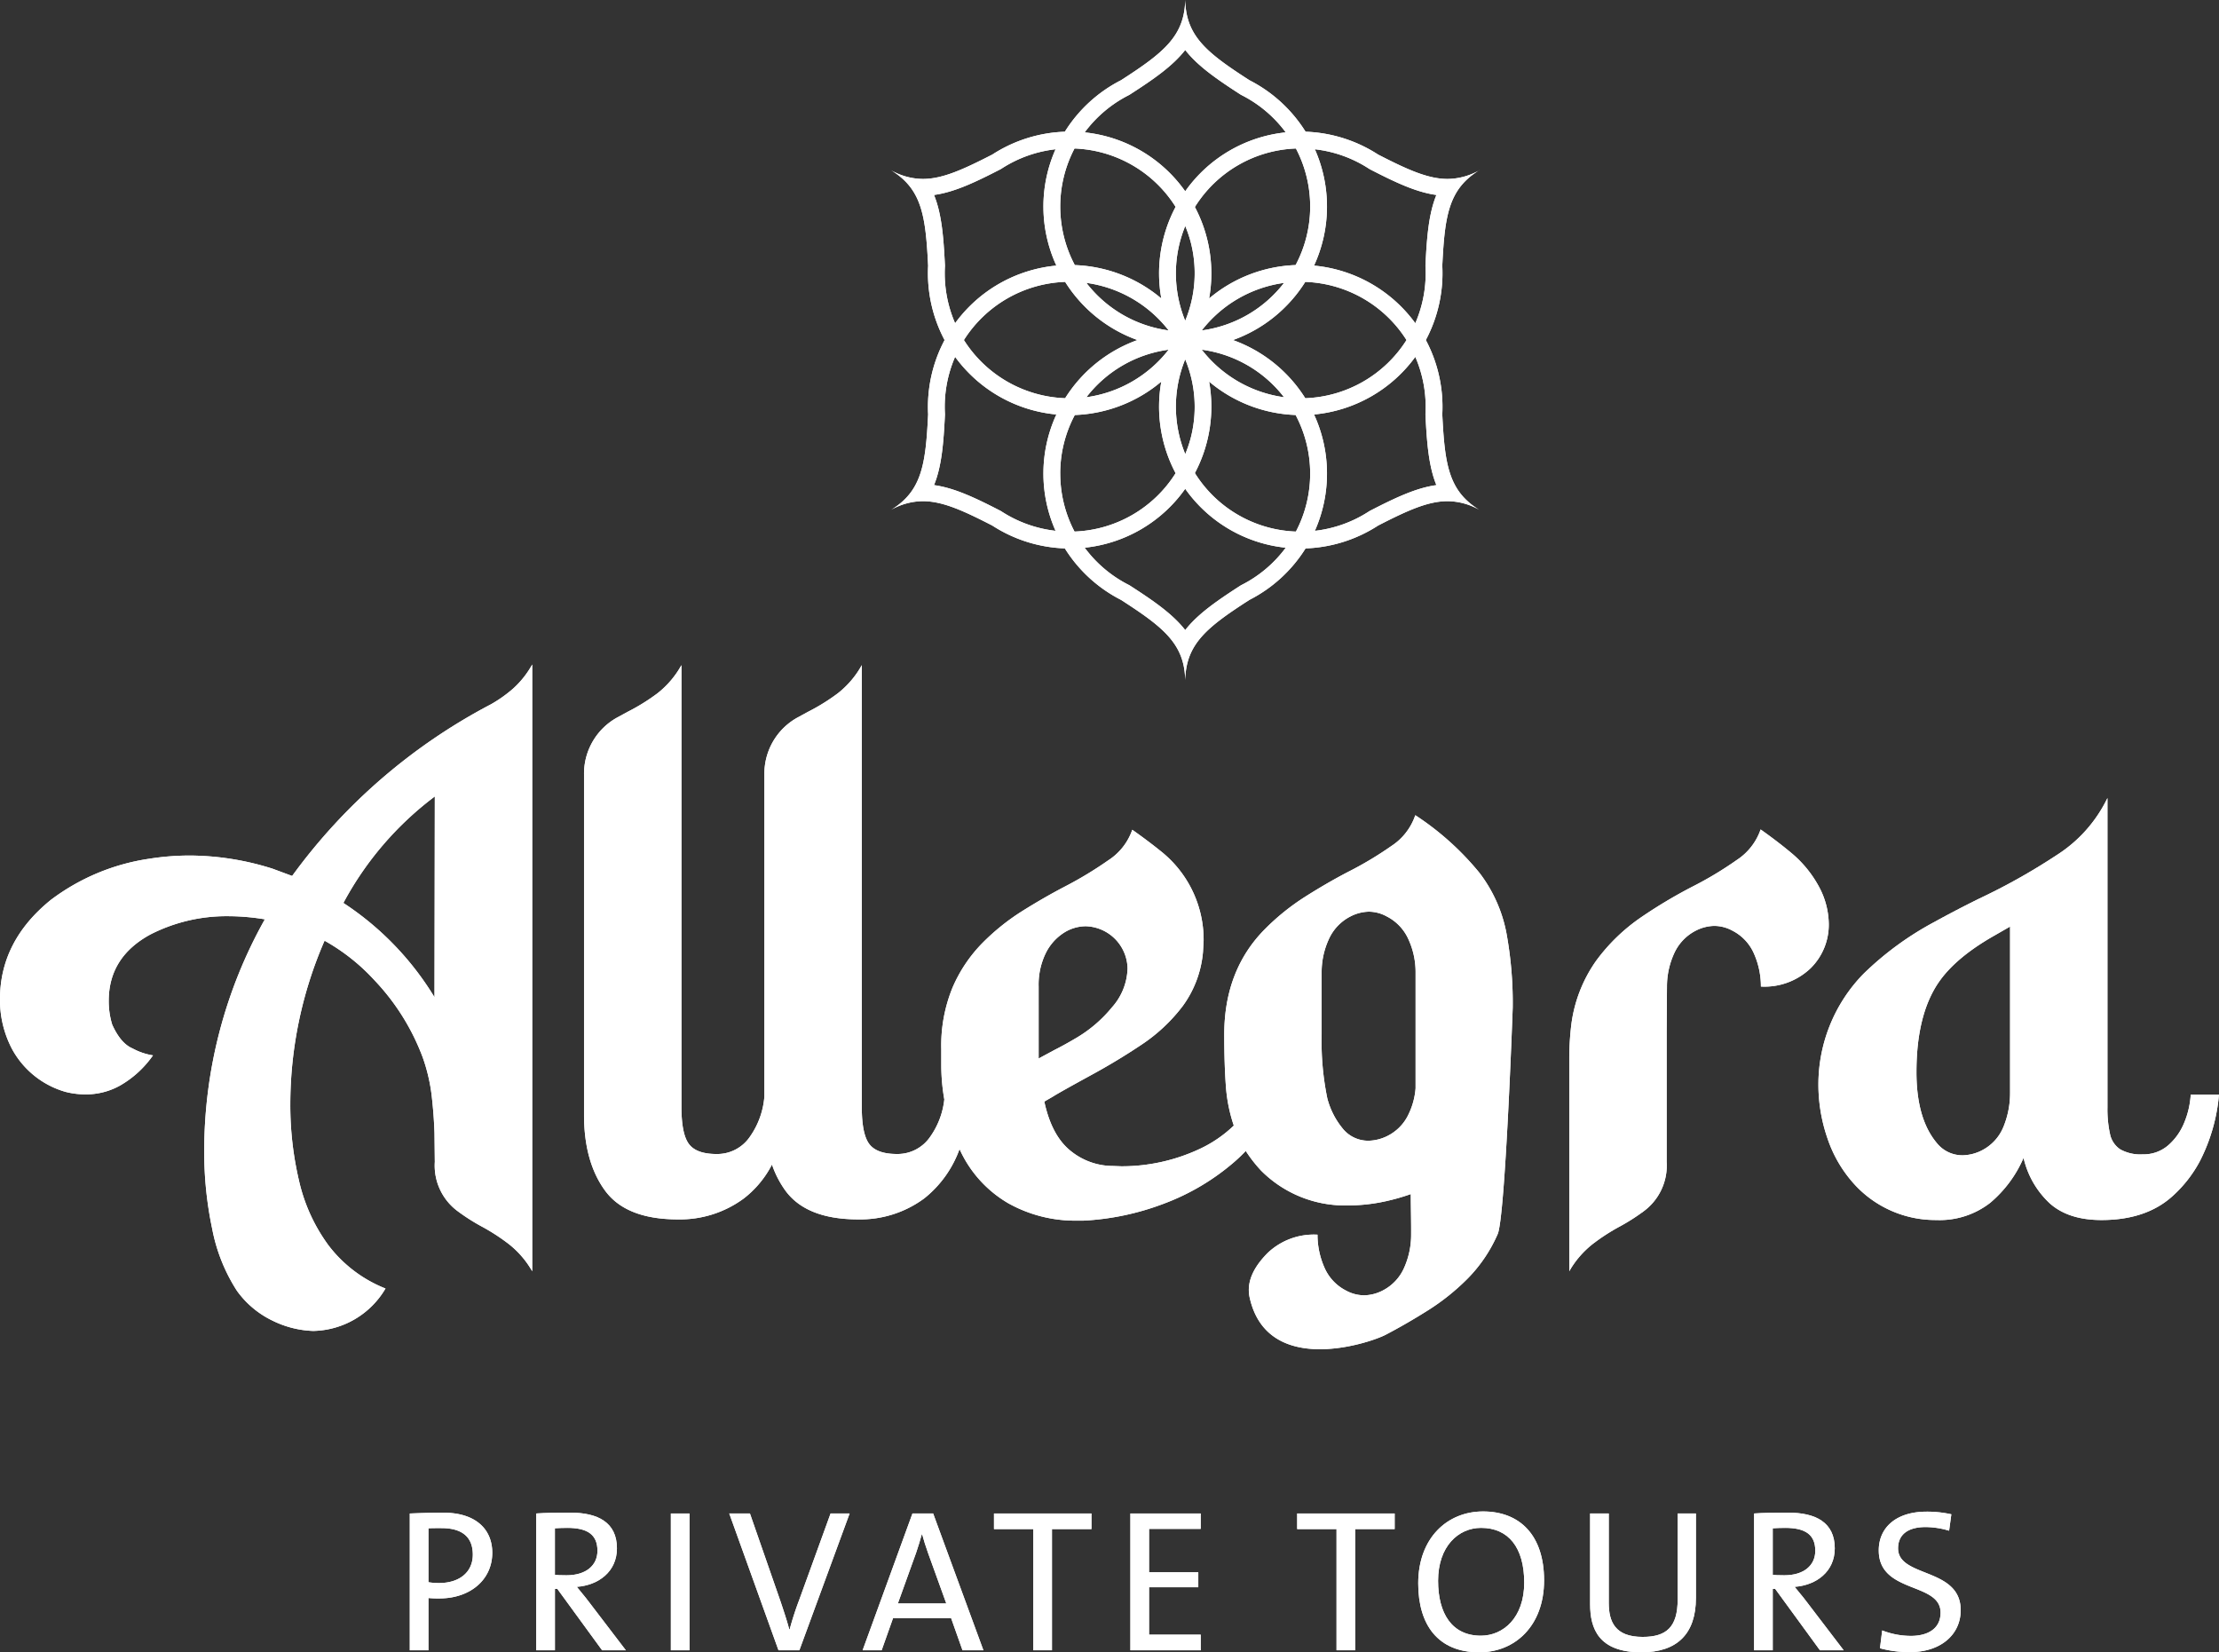 <svg xmlns="http://www.w3.org/2000/svg" width="349.736" height="260.393" viewBox="0 0 349.736 260.393"><rect x="0" y="0" width="349.736" height="260.393" fill="#333333" stroke="none"/><g transform="translate(-467 814)"><path d="M80.91,108.484a21,21,0,0,1-3.565,2.526,90.872,90.872,0,0,0-31.3,27.035l-3.07-1.138a43.708,43.708,0,0,0-13.023-2.08,40.844,40.844,0,0,0-6.388.5,33.9,33.9,0,0,0-15.547,6.487Q0,148.3,0,157.456a16.54,16.54,0,0,0,1.931,7.923,13.961,13.961,0,0,0,8.368,6.684,12.6,12.6,0,0,0,3.071.4,10.971,10.971,0,0,0,5.545-1.386,16.021,16.021,0,0,0,5.05-4.555l.149-.2A10.015,10.015,0,0,1,20.9,165.23q-1.881-.79-3.218-3.763a12.5,12.5,0,0,1-.544-3.763q0-6.882,6.585-10.449A26.341,26.341,0,0,1,35.9,144.384a35.514,35.514,0,0,1,5.843.495,74.563,74.563,0,0,0-9.556,36.444,58.6,58.6,0,0,0,1.262,12.355,27.464,27.464,0,0,0,3.887,9.73,14.743,14.743,0,0,0,5.645,4.729,15.626,15.626,0,0,0,6.388,1.609,13.511,13.511,0,0,0,11.389-6.685,20.959,20.959,0,0,1-8.987-6.808,27.44,27.44,0,0,1-4.655-10.226,51.96,51.96,0,0,1-1.362-11.933,64.689,64.689,0,0,1,5.4-25.848,31.593,31.593,0,0,1,7.873,6.239A35.851,35.851,0,0,1,66.6,166.567a27.637,27.637,0,0,1,1.435,6.066q.346,3,.446,5.917l.05,4.556a8.935,8.935,0,0,0,3.714,7.848,31.524,31.524,0,0,0,3.615,2.3,31.64,31.64,0,0,1,4.332,2.8,14.8,14.8,0,0,1,3.689,4.284V104.721a14.676,14.676,0,0,1-2.971,3.763M68.481,157.159A46.7,46.7,0,0,0,54.121,142.3a51.136,51.136,0,0,1,14.41-16.786Z" transform="translate(467 -814)" fill="#fff"/><path d="M286.8,139.952a18.052,18.052,0,0,0-4.457-5.521q-2.129-1.783-4.852-3.714a9.4,9.4,0,0,1-3.739,4.8,56.531,56.531,0,0,1-6.907,4.16,77.061,77.061,0,0,0-8.146,4.852,29.377,29.377,0,0,0-7.13,6.883,22.315,22.315,0,0,0-3.937,10.25,45.831,45.831,0,0,0-.3,5.348v33.324a14.759,14.759,0,0,1,3.688-4.283,31.659,31.659,0,0,1,4.333-2.8,31.557,31.557,0,0,0,3.615-2.3,8.944,8.944,0,0,0,3.714-7.849v-20.45l.049-7.18a12.473,12.473,0,0,1,1.089-5.125,7.468,7.468,0,0,1,3.466-3.689,6.631,6.631,0,0,1,2.873-.742,6,6,0,0,1,2.871.742,7.348,7.348,0,0,1,3.442,3.689,12.745,12.745,0,0,1,1.064,5.125,10.506,10.506,0,0,0,7.849-2.9,9.631,9.631,0,0,0,2.847-7.007,12.626,12.626,0,0,0-1.436-5.62" transform="translate(467 -814)" fill="#fff"/><path d="M345.28,172.509a13.7,13.7,0,0,1-1.04,4.457,9.389,9.389,0,0,1-2.525,3.541,5.925,5.925,0,0,1-4.011,1.411,6.5,6.5,0,0,1-3.54-.792,3.83,3.83,0,0,1-1.61-2.427,18.106,18.106,0,0,1-.4-4.159V125.765a21.97,21.97,0,0,1-8.145,9.087,97.736,97.736,0,0,1-12.058,6.759q-3.712,1.833-7.031,3.664a49.122,49.122,0,0,0-11.24,8.22,24.95,24.95,0,0,0-7.081,17.43,25.947,25.947,0,0,0,1.461,8.566,20.321,20.321,0,0,0,4.382,7.329,17.275,17.275,0,0,0,12.726,5.446,12.958,12.958,0,0,0,8.492-2.7,19.139,19.139,0,0,0,5.273-7.1,14.08,14.08,0,0,0,4.135,7.179q2.945,2.625,8.145,2.624,7.03,0,11.191-3.763a20.053,20.053,0,0,0,4.358-5.6,28.263,28.263,0,0,0,2.97-10.4Zm-28.472-.247a13.962,13.962,0,0,1-1.015,5.249,7.225,7.225,0,0,1-3.491,3.812,6.935,6.935,0,0,1-2.921.743,5.158,5.158,0,0,1-4.16-1.981q-3.17-3.812-3.169-11.141,0-8.913,3.417-14.013,2.623-3.91,8.665-7.378l2.674-1.535Z" transform="translate(467 -814)" fill="#fff"/><path d="M233.138,137.507a44.407,44.407,0,0,0-10.075-9.037,9.357,9.357,0,0,1-3.765,4.852,55.746,55.746,0,0,1-6.881,4.11q-3.32,1.734-6.712,3.888a36.455,36.455,0,0,0-6.264,5.026q-6.486,6.486-6.486,16.687,0,4.8.272,8.343a24.794,24.794,0,0,0,1.233,6.007,19.9,19.9,0,0,1-5.455,3.717,28.941,28.941,0,0,1-12.281,2.7l-1.286-.049a10.587,10.587,0,0,1-6.784-2.452q-2.922-2.4-4.061-7.7l1.287-.744q1.089-.691,5.893-3.317,4.208-2.277,8.1-4.878a26.645,26.645,0,0,0,6.536-6.115,16.876,16.876,0,0,0,3.193-8.517l.1-1.832a17.815,17.815,0,0,0-6.636-13.963q-2.081-1.685-4.606-3.467a9.376,9.376,0,0,1-3.763,4.8,60.173,60.173,0,0,1-6.881,4.159q-3.321,1.734-6.711,3.862a35.149,35.149,0,0,0-6.288,5.051,22.843,22.843,0,0,0-4.68,6.981,24.032,24.032,0,0,0-1.782,9.706v2.526a31.164,31.164,0,0,0,.479,5.411,12.5,12.5,0,0,1-2.237,5.9,6.218,6.218,0,0,1-5.224,2.7q-3.169,0-4.358-1.56t-1.188-5.818V104.82a14.642,14.642,0,0,1-3.764,4.431,31.852,31.852,0,0,1-4.753,2.947l-1.634.891a10.1,10.1,0,0,0-5.2,8.963V172.8a12.719,12.719,0,0,1-2.3,6.365,6.221,6.221,0,0,1-5.224,2.7q-3.171,0-4.358-1.56T107.4,174.49V104.82a14.642,14.642,0,0,1-3.764,4.431,31.8,31.8,0,0,1-4.753,2.947l-1.634.891a10.107,10.107,0,0,0-5.2,8.963v53.626q0,7.428,3.318,11.958t11.488,4.531a16.931,16.931,0,0,0,10.4-3.318,16.013,16.013,0,0,0,4.416-5.326,15.635,15.635,0,0,0,2.121,4.113q3.316,4.53,11.488,4.531a16.931,16.931,0,0,0,10.4-3.318,17.479,17.479,0,0,0,5.553-7.764,18.8,18.8,0,0,0,7.668,8.532,21.607,21.607,0,0,0,10.745,2.748h1.09a41.412,41.412,0,0,0,12.626-2.649,36.418,36.418,0,0,0,11.265-6.685c.606-.527,1.172-1.082,1.717-1.651a21.781,21.781,0,0,0,2.457,3.142,18.651,18.651,0,0,0,13.47,5.447,27.993,27.993,0,0,0,6.179-.671l.306-.071a32.445,32.445,0,0,0,3.6-1.05c.006,2.265.069,4.449.052,6.4a12.724,12.724,0,0,1-1.063,5.125,7.356,7.356,0,0,1-3.442,3.689,6.634,6.634,0,0,1-2.872.742,6.014,6.014,0,0,1-2.873-.742,7.348,7.348,0,0,1-3.44-3.689,12.742,12.742,0,0,1-1.065-5.125,10.552,10.552,0,0,0-7.849,2.872c-1.9,1.914-3.446,4.324-2.847,7.031,2.778,12.509,18.75,7.245,21.391,5.892q3.318-1.732,6.735-3.887a35.468,35.468,0,0,0,6.288-5.05,23.133,23.133,0,0,0,4.679-6.957c1.2-2.707,2.368-35.651,2.368-35.651a60.9,60.9,0,0,0-.991-11.785,22.573,22.573,0,0,0-4.283-9.532M163.7,155.475a11.322,11.322,0,0,1,1.089-5.2,8.042,8.042,0,0,1,2.8-3.219,6.5,6.5,0,0,1,3.541-1.089,6.79,6.79,0,0,1,6.584,6.635,9.566,9.566,0,0,1-2.451,6.14,21.108,21.108,0,0,1-5.67,4.853q-1.931,1.139-3.317,1.832l-2.575,1.386Zm59.41,16.025a11.442,11.442,0,0,1-1.261,4.407,7.236,7.236,0,0,1-3.194,3.12,6.956,6.956,0,0,1-2.924.742,5.162,5.162,0,0,1-4.16-1.981,12.408,12.408,0,0,1-2.375-4.7,44.172,44.172,0,0,1-.892-10.052v-9.854a12.375,12.375,0,0,1,1.09-5.076,7.459,7.459,0,0,1,3.466-3.689,6.632,6.632,0,0,1,2.871-.743,5.919,5.919,0,0,1,2.823.743,7.448,7.448,0,0,1,3.465,3.689,12.344,12.344,0,0,1,1.091,5.076Z" transform="translate(467 -814)" fill="#fff"/><path d="M69.25,251.9a15.829,15.829,0,0,1-1.725-.064v8.241H64.586v-21.56c1.6-.064,3.354-.128,5.3-.128,4.951,0,7.7,2.491,7.7,6.324,0,4.216-3.45,7.187-8.337,7.187m.319-11.084c-.8,0-1.437,0-2.044.032v8.5a10.42,10.42,0,0,0,1.757.128c3.194-.033,5.238-1.757,5.238-4.472,0-2.683-1.565-4.185-4.951-4.185" transform="translate(467 -814)" fill="#fff"/><path d="M94.9,260.074l-7.06-9.679H87.46v9.679H84.521V238.513c1.47-.1,3.036-.128,5.4-.128,4.248,0,7.314,1.5,7.314,5.622,0,3.673-2.907,5.814-6.324,6.069.607.767,1.309,1.565,1.852,2.3l5.879,7.7Zm-5.494-19.293c-.735,0-1.374.032-1.949.064v7.346c.32.032.959.064,1.821.064,3.1,0,4.887-1.565,4.887-3.865,0-2.587-1.63-3.609-4.759-3.609" transform="translate(467 -814)" fill="#fff"/><rect width="2.938" height="21.561" transform="translate(572.734 -575.487)" fill="#fff"/><path d="M125.987,260.074H122.7l-7.762-21.561h3.258l4.824,13.863c.415,1.246.99,2.939,1.373,4.408h.064a48.411,48.411,0,0,1,1.5-4.631l4.951-13.64h3Z" transform="translate(467 -814)" fill="#fff"/><path d="M151.7,260.074l-1.788-5.047h-9.167l-1.789,5.047h-3l7.857-21.56h3.26l7.921,21.56Zm-5.429-15.332c-.384-1.054-.671-2.013-.927-2.938h-.064c-.255.925-.542,1.884-.894,2.906l-2.875,7.986h7.633Z" transform="translate(467 -814)" fill="#fff"/><path d="M165.8,240.972v19.1h-2.938v-19.1h-6.2v-2.459h15.363v2.459Z" transform="translate(467 -814)" fill="#fff"/><path d="M178.16,260.074V238.513h11.084v2.428H181.1v6.836h7.763v2.363H181.1v7.474h8.146v2.46Z" transform="translate(467 -814)" fill="#fff"/><path d="M213.588,240.972v19.1H210.65v-19.1h-6.2v-2.459h15.363v2.459Z" transform="translate(467 -814)" fill="#fff"/><path d="M233.14,260.393c-6.484,0-9.614-4.312-9.614-10.86,0-7.187,4.6-11.34,10.221-11.34,5.814,0,9.615,3.77,9.615,10.861,0,7.187-4.6,11.339-10.222,11.339m.288-19.612c-3.577,0-6.772,2.907-6.772,8.337,0,5.142,2.172,8.656,6.74,8.656,3.514,0,6.835-2.811,6.835-8.369,0-5.526-2.491-8.624-6.8-8.624" transform="translate(467 -814)" fill="#fff"/><path d="M258.7,260.393c-6.74,0-8.082-3.737-8.082-7.57v-14.31h2.939V252.6c0,2.97.99,5.366,5.334,5.366,3.77,0,5.526-1.565,5.526-5.91V238.513h2.876v13.32c0,5.654-2.971,8.56-8.593,8.56" transform="translate(467 -814)" fill="#fff"/><path d="M286.843,260.074l-7.059-9.679H279.4v9.679h-2.938V238.513c1.469-.1,3.035-.128,5.4-.128,4.248,0,7.315,1.5,7.315,5.622,0,3.673-2.907,5.814-6.324,6.069.606.767,1.309,1.565,1.852,2.3l5.878,7.7Zm-5.494-19.293c-.735,0-1.374.032-1.949.064v7.346c.32.032.959.064,1.821.064,3.1,0,4.887-1.565,4.887-3.865,0-2.587-1.629-3.609-4.759-3.609" transform="translate(467 -814)" fill="#fff"/><path d="M301.03,260.361a17.528,17.528,0,0,1-4.728-.607l.352-2.811a12.436,12.436,0,0,0,4.536.863c2.491,0,4.663-1.022,4.663-3.673,0-4.856-9.742-2.94-9.742-9.807,0-3.545,2.683-6.1,7.538-6.1a17.783,17.783,0,0,1,3.9.415l-.352,2.588a12.992,12.992,0,0,0-3.7-.575c-2.938,0-4.344,1.309-4.344,3.354,0,4.663,9.87,2.971,9.87,9.742,0,3.865-3.162,6.612-7.985,6.612" transform="translate(467 -814)" fill="#fff"/><path d="M233.21,26.8a10.26,10.26,0,0,1-5.064,1.4c-3.1,0-6.369-1.493-10.944-3.842a22.441,22.441,0,0,0-11.431-3.6,22.462,22.462,0,0,0-8.854-8.116c-6.653-4.29-10-6.909-10.116-12.644-.119,5.735-3.464,8.354-10.116,12.644a22.481,22.481,0,0,0-8.856,8.116,22.45,22.45,0,0,0-11.431,3.6C151.826,26.7,148.56,28.2,145.454,28.2a10.262,10.262,0,0,1-5.063-1.4c4.907,2.971,5.5,7.177,5.892,15.083a22.476,22.476,0,0,0,2.593,11.712A22.472,22.472,0,0,0,146.283,65.3c-.39,7.9-.985,12.112-5.892,15.082a10.25,10.25,0,0,1,5.063-1.4c3.106,0,6.372,1.492,10.944,3.841a22.46,22.46,0,0,0,11.431,3.6,22.471,22.471,0,0,0,8.856,8.115c6.652,4.29,10,6.909,10.116,12.644.12-5.735,3.463-8.354,10.116-12.644a22.459,22.459,0,0,0,8.854-8.115,22.451,22.451,0,0,0,11.431-3.6c4.575-2.349,7.84-3.841,10.944-3.841a10.259,10.259,0,0,1,5.064,1.4c-4.907-2.97-5.5-7.177-5.892-15.082a22.433,22.433,0,0,0-2.593-11.712,22.437,22.437,0,0,0,2.593-11.712c.39-7.906.985-12.112,5.892-15.083m-28.961,56.98a19.618,19.618,0,0,1-15.925-9.221,22.381,22.381,0,0,0,2.244-14.417A22.4,22.4,0,0,0,204.2,65.4a19.707,19.707,0,0,1,.048,18.372M167.1,74.611a19.571,19.571,0,0,1,2.3-9.208,22.41,22.41,0,0,0,13.634-5.266,22.361,22.361,0,0,0,2.254,14.434,19.689,19.689,0,0,1-15.935,9.2,19.661,19.661,0,0,1-2.249-9.164m2.249-51.206a19.691,19.691,0,0,1,15.935,9.2,22.362,22.362,0,0,0-2.254,14.434A22.4,22.4,0,0,0,169.4,41.776a19.7,19.7,0,0,1-.047-18.371m18.269,14.576A19.529,19.529,0,0,1,186.8,50.55a19.677,19.677,0,0,1,.006-14.935,19.936,19.936,0,0,1,.815,2.366m-3.431,14.091a19.679,19.679,0,0,1-12.966-7.491,19.8,19.8,0,0,1,12.966,7.491m-4.914,1.518a22.383,22.383,0,0,0-11.4,9.167,19.721,19.721,0,0,1-15.956-9.167,19.719,19.719,0,0,1,15.956-9.168,22.39,22.39,0,0,0,11.4,9.168m4.914,1.517A19.8,19.8,0,0,1,171.225,62.6a19.676,19.676,0,0,1,12.966-7.492m2.61,1.523a19.526,19.526,0,0,1,.821,12.568,19.937,19.937,0,0,1-.815,2.366A19.674,19.674,0,0,1,186.8,56.63m2.609-1.523A19.672,19.672,0,0,1,202.376,62.6a19.807,19.807,0,0,1-12.966-7.492m4.914-1.517a22.382,22.382,0,0,0,11.4-9.168,19.711,19.711,0,0,1,15.955,9.168,19.714,19.714,0,0,1-15.955,9.167,22.375,22.375,0,0,0-11.4-9.167m-4.914-1.518a19.8,19.8,0,0,1,12.966-7.491,19.675,19.675,0,0,1-12.966,7.491m14.791-10.3a22.4,22.4,0,0,0-13.633,5.266,22.381,22.381,0,0,0-2.244-14.417,19.612,19.612,0,0,1,15.925-9.22,19.7,19.7,0,0,1-.048,18.371m-26.314-26.77c.079-.041.157-.086.233-.135,3.763-2.426,6.728-4.486,8.681-6.992,1.953,2.506,4.918,4.566,8.679,6.992.077.049.155.094.235.135a19.75,19.75,0,0,1,6.931,5.858A22.216,22.216,0,0,0,186.8,30.148a22.211,22.211,0,0,0-15.845-9.284,19.733,19.733,0,0,1,6.931-5.858M148.928,42.018a2.426,2.426,0,0,0,0-.27c-.22-4.477-.522-8.078-1.719-11.023,3.229-.441,6.539-2.029,10.4-4.012.08-.041.159-.086.235-.135a19.7,19.7,0,0,1,8.523-3.056,22.242,22.242,0,0,0,.128,18.336,22.321,22.321,0,0,0-15.961,9.082,19.745,19.745,0,0,1-1.606-8.922M157.844,80.6a2.51,2.51,0,0,0-.235-.136c-3.859-1.982-7.169-3.57-10.4-4.012,1.2-2.945,1.5-6.546,1.719-11.022a2.444,2.444,0,0,0,0-.271,19.745,19.745,0,0,1,1.606-8.922,22.321,22.321,0,0,0,15.961,9.082,22.242,22.242,0,0,0-.128,18.336,19.714,19.714,0,0,1-8.523-3.055m37.871,11.571c-.08.041-.158.086-.235.135-3.761,2.426-6.726,4.487-8.679,6.993-1.953-2.506-4.918-4.566-8.681-6.993a2.564,2.564,0,0,0-.233-.135,19.722,19.722,0,0,1-6.931-5.858A22.211,22.211,0,0,0,186.8,77.031a22.216,22.216,0,0,0,15.845,9.284,19.74,19.74,0,0,1-6.931,5.858m28.958-27.012a2.043,2.043,0,0,0,0,.271c.22,4.476.522,8.077,1.718,11.022-3.23.442-6.539,2.03-10.4,4.012a2.263,2.263,0,0,0-.234.136,19.723,19.723,0,0,1-8.522,3.055,22.257,22.257,0,0,0-.129-18.336,22.316,22.316,0,0,0,15.961-9.082,19.744,19.744,0,0,1,1.605,8.922m0-23.143a19.744,19.744,0,0,1-1.605,8.922,22.316,22.316,0,0,0-15.961-9.082,22.257,22.257,0,0,0,.129-18.336,19.712,19.712,0,0,1,8.522,3.056,2.45,2.45,0,0,0,.234.135c3.86,1.983,7.169,3.571,10.4,4.012-1.2,2.945-1.5,6.546-1.718,11.022a2.043,2.043,0,0,0,0,.271" transform="translate(467 -814)" fill="#fff"/><path d="M80.91,108.484a21,21,0,0,1-3.565,2.526,90.872,90.872,0,0,0-31.3,27.035l-3.07-1.138a43.708,43.708,0,0,0-13.023-2.08,40.844,40.844,0,0,0-6.388.5,33.9,33.9,0,0,0-15.547,6.487Q0,148.3,0,157.456a16.54,16.54,0,0,0,1.931,7.923,13.961,13.961,0,0,0,8.368,6.684,12.6,12.6,0,0,0,3.071.4,10.971,10.971,0,0,0,5.545-1.386,16.021,16.021,0,0,0,5.05-4.555l.149-.2A10.015,10.015,0,0,1,20.9,165.23q-1.881-.79-3.218-3.763a12.5,12.5,0,0,1-.544-3.763q0-6.882,6.585-10.449A26.341,26.341,0,0,1,35.9,144.384a35.514,35.514,0,0,1,5.843.495,74.563,74.563,0,0,0-9.556,36.444,58.6,58.6,0,0,0,1.262,12.355,27.464,27.464,0,0,0,3.887,9.73,14.743,14.743,0,0,0,5.645,4.729,15.626,15.626,0,0,0,6.388,1.609,13.511,13.511,0,0,0,11.389-6.685,20.959,20.959,0,0,1-8.987-6.808,27.44,27.44,0,0,1-4.655-10.226,51.96,51.96,0,0,1-1.362-11.933,64.689,64.689,0,0,1,5.4-25.848,31.593,31.593,0,0,1,7.873,6.239A35.851,35.851,0,0,1,66.6,166.567a27.637,27.637,0,0,1,1.435,6.066q.346,3,.446,5.917l.05,4.556a8.935,8.935,0,0,0,3.714,7.848,31.524,31.524,0,0,0,3.615,2.3,31.64,31.64,0,0,1,4.332,2.8,14.8,14.8,0,0,1,3.689,4.284V104.721a14.676,14.676,0,0,1-2.971,3.763M68.481,157.159A46.7,46.7,0,0,0,54.121,142.3a51.136,51.136,0,0,1,14.41-16.786Z" transform="translate(467 -814)" fill="#fff"/><path d="M286.8,139.952a18.052,18.052,0,0,0-4.457-5.521q-2.129-1.783-4.852-3.714a9.4,9.4,0,0,1-3.739,4.8,56.531,56.531,0,0,1-6.907,4.16,77.061,77.061,0,0,0-8.146,4.852,29.377,29.377,0,0,0-7.13,6.883,22.315,22.315,0,0,0-3.937,10.25,45.831,45.831,0,0,0-.3,5.348v33.324a14.759,14.759,0,0,1,3.688-4.283,31.659,31.659,0,0,1,4.333-2.8,31.557,31.557,0,0,0,3.615-2.3,8.944,8.944,0,0,0,3.714-7.849v-20.45l.049-7.18a12.473,12.473,0,0,1,1.089-5.125,7.468,7.468,0,0,1,3.466-3.689,6.631,6.631,0,0,1,2.873-.742,6,6,0,0,1,2.871.742,7.348,7.348,0,0,1,3.442,3.689,12.745,12.745,0,0,1,1.064,5.125,10.506,10.506,0,0,0,7.849-2.9,9.631,9.631,0,0,0,2.847-7.007,12.626,12.626,0,0,0-1.436-5.62" transform="translate(467 -814)" fill="#fff"/><path d="M345.28,172.509a13.7,13.7,0,0,1-1.04,4.457,9.389,9.389,0,0,1-2.525,3.541,5.925,5.925,0,0,1-4.011,1.411,6.5,6.5,0,0,1-3.54-.792,3.83,3.83,0,0,1-1.61-2.427,18.106,18.106,0,0,1-.4-4.159V125.765a21.97,21.97,0,0,1-8.145,9.087,97.736,97.736,0,0,1-12.058,6.759q-3.712,1.833-7.031,3.664a49.122,49.122,0,0,0-11.24,8.22,24.95,24.95,0,0,0-7.081,17.43,25.947,25.947,0,0,0,1.461,8.566,20.321,20.321,0,0,0,4.382,7.329,17.275,17.275,0,0,0,12.726,5.446,12.958,12.958,0,0,0,8.492-2.7,19.139,19.139,0,0,0,5.273-7.1,14.08,14.08,0,0,0,4.135,7.179q2.945,2.625,8.145,2.624,7.03,0,11.191-3.763a20.053,20.053,0,0,0,4.358-5.6,28.263,28.263,0,0,0,2.97-10.4Zm-28.472-.247a13.962,13.962,0,0,1-1.015,5.249,7.225,7.225,0,0,1-3.491,3.812,6.935,6.935,0,0,1-2.921.743,5.158,5.158,0,0,1-4.16-1.981q-3.17-3.812-3.169-11.141,0-8.913,3.417-14.013,2.623-3.91,8.665-7.378l2.674-1.535Z" transform="translate(467 -814)" fill="#fff"/><path d="M233.138,137.507a44.407,44.407,0,0,0-10.075-9.037,9.357,9.357,0,0,1-3.765,4.852,55.746,55.746,0,0,1-6.881,4.11q-3.32,1.734-6.712,3.888a36.455,36.455,0,0,0-6.264,5.026q-6.486,6.486-6.486,16.687,0,4.8.272,8.343a24.794,24.794,0,0,0,1.233,6.007,19.9,19.9,0,0,1-5.455,3.717,28.941,28.941,0,0,1-12.281,2.7l-1.286-.049a10.587,10.587,0,0,1-6.784-2.452q-2.922-2.4-4.061-7.7l1.287-.744q1.089-.691,5.893-3.317,4.208-2.277,8.1-4.878a26.645,26.645,0,0,0,6.536-6.115,16.876,16.876,0,0,0,3.193-8.517l.1-1.832a17.815,17.815,0,0,0-6.636-13.963q-2.081-1.685-4.606-3.467a9.376,9.376,0,0,1-3.763,4.8,60.173,60.173,0,0,1-6.881,4.159q-3.321,1.734-6.711,3.862a35.149,35.149,0,0,0-6.288,5.051,22.843,22.843,0,0,0-4.68,6.981,24.032,24.032,0,0,0-1.782,9.706v2.526a31.164,31.164,0,0,0,.479,5.411,12.5,12.5,0,0,1-2.237,5.9,6.218,6.218,0,0,1-5.224,2.7q-3.169,0-4.358-1.56t-1.188-5.818V104.82a14.642,14.642,0,0,1-3.764,4.431,31.852,31.852,0,0,1-4.753,2.947l-1.634.891a10.1,10.1,0,0,0-5.2,8.963V172.8a12.719,12.719,0,0,1-2.3,6.365,6.221,6.221,0,0,1-5.224,2.7q-3.171,0-4.358-1.56T107.4,174.49V104.82a14.642,14.642,0,0,1-3.764,4.431,31.8,31.8,0,0,1-4.753,2.947l-1.634.891a10.107,10.107,0,0,0-5.2,8.963v53.626q0,7.428,3.318,11.958t11.488,4.531a16.931,16.931,0,0,0,10.4-3.318,16.013,16.013,0,0,0,4.416-5.326,15.635,15.635,0,0,0,2.121,4.113q3.316,4.53,11.488,4.531a16.931,16.931,0,0,0,10.4-3.318,17.479,17.479,0,0,0,5.553-7.764,18.8,18.8,0,0,0,7.668,8.532,21.607,21.607,0,0,0,10.745,2.748h1.09a41.412,41.412,0,0,0,12.626-2.649,36.418,36.418,0,0,0,11.265-6.685c.606-.527,1.172-1.082,1.717-1.651a21.781,21.781,0,0,0,2.457,3.142,18.651,18.651,0,0,0,13.47,5.447,27.993,27.993,0,0,0,6.179-.671l.306-.071a32.445,32.445,0,0,0,3.6-1.05c.006,2.265.069,4.449.052,6.4a12.724,12.724,0,0,1-1.063,5.125,7.356,7.356,0,0,1-3.442,3.689,6.634,6.634,0,0,1-2.872.742,6.014,6.014,0,0,1-2.873-.742,7.348,7.348,0,0,1-3.44-3.689,12.742,12.742,0,0,1-1.065-5.125,10.552,10.552,0,0,0-7.849,2.872c-1.9,1.914-3.446,4.324-2.847,7.031,2.778,12.509,18.75,7.245,21.391,5.892q3.318-1.732,6.735-3.887a35.468,35.468,0,0,0,6.288-5.05,23.133,23.133,0,0,0,4.679-6.957c1.2-2.707,2.368-35.651,2.368-35.651a60.9,60.9,0,0,0-.991-11.785,22.573,22.573,0,0,0-4.283-9.532M163.7,155.475a11.322,11.322,0,0,1,1.089-5.2,8.042,8.042,0,0,1,2.8-3.219,6.5,6.5,0,0,1,3.541-1.089,6.79,6.79,0,0,1,6.584,6.635,9.566,9.566,0,0,1-2.451,6.14,21.108,21.108,0,0,1-5.67,4.853q-1.931,1.139-3.317,1.832l-2.575,1.386Zm59.41,16.025a11.442,11.442,0,0,1-1.261,4.407,7.236,7.236,0,0,1-3.194,3.12,6.956,6.956,0,0,1-2.924.742,5.162,5.162,0,0,1-4.16-1.981,12.408,12.408,0,0,1-2.375-4.7,44.172,44.172,0,0,1-.892-10.052v-9.854a12.375,12.375,0,0,1,1.09-5.076,7.459,7.459,0,0,1,3.466-3.689,6.632,6.632,0,0,1,2.871-.743,5.919,5.919,0,0,1,2.823.743,7.448,7.448,0,0,1,3.465,3.689,12.344,12.344,0,0,1,1.091,5.076Z" transform="translate(467 -814)" fill="#fff"/><path d="M69.25,251.9a15.829,15.829,0,0,1-1.725-.064v8.241H64.586v-21.56c1.6-.064,3.354-.128,5.3-.128,4.951,0,7.7,2.491,7.7,6.324,0,4.216-3.45,7.187-8.337,7.187m.319-11.084c-.8,0-1.437,0-2.044.032v8.5a10.42,10.42,0,0,0,1.757.128c3.194-.033,5.238-1.757,5.238-4.472,0-2.683-1.565-4.185-4.951-4.185" transform="translate(467 -814)" fill="#fff"/><path d="M94.9,260.074l-7.06-9.679H87.46v9.679H84.521V238.513c1.47-.1,3.036-.128,5.4-.128,4.248,0,7.314,1.5,7.314,5.622,0,3.673-2.907,5.814-6.324,6.069.607.767,1.309,1.565,1.852,2.3l5.879,7.7Zm-5.494-19.293c-.735,0-1.374.032-1.949.064v7.346c.32.032.959.064,1.821.064,3.1,0,4.887-1.565,4.887-3.865,0-2.587-1.63-3.609-4.759-3.609" transform="translate(467 -814)" fill="#fff"/><rect width="2.938" height="21.561" transform="translate(572.734 -575.487)" fill="#fff"/><path d="M125.987,260.074H122.7l-7.762-21.561h3.258l4.824,13.863c.415,1.246.99,2.939,1.373,4.408h.064a48.411,48.411,0,0,1,1.5-4.631l4.951-13.64h3Z" transform="translate(467 -814)" fill="#fff"/><path d="M151.7,260.074l-1.788-5.047h-9.167l-1.789,5.047h-3l7.857-21.56h3.26l7.921,21.56Zm-5.429-15.332c-.384-1.054-.671-2.013-.927-2.938h-.064c-.255.925-.542,1.884-.894,2.906l-2.875,7.986h7.633Z" transform="translate(467 -814)" fill="#fff"/><path d="M165.8,240.972v19.1h-2.938v-19.1h-6.2v-2.459h15.363v2.459Z" transform="translate(467 -814)" fill="#fff"/><path d="M178.16,260.074V238.513h11.084v2.428H181.1v6.836h7.763v2.363H181.1v7.474h8.146v2.46Z" transform="translate(467 -814)" fill="#fff"/><path d="M213.588,240.972v19.1H210.65v-19.1h-6.2v-2.459h15.363v2.459Z" transform="translate(467 -814)" fill="#fff"/><path d="M233.14,260.393c-6.484,0-9.614-4.312-9.614-10.86,0-7.187,4.6-11.34,10.221-11.34,5.814,0,9.615,3.77,9.615,10.861,0,7.187-4.6,11.339-10.222,11.339m.288-19.612c-3.577,0-6.772,2.907-6.772,8.337,0,5.142,2.172,8.656,6.74,8.656,3.514,0,6.835-2.811,6.835-8.369,0-5.526-2.491-8.624-6.8-8.624" transform="translate(467 -814)" fill="#fff"/><path d="M258.7,260.393c-6.74,0-8.082-3.737-8.082-7.57v-14.31h2.939V252.6c0,2.97.99,5.366,5.334,5.366,3.77,0,5.526-1.565,5.526-5.91V238.513h2.876v13.32c0,5.654-2.971,8.56-8.593,8.56" transform="translate(467 -814)" fill="#fff"/><path d="M286.843,260.074l-7.059-9.679H279.4v9.679h-2.938V238.513c1.469-.1,3.035-.128,5.4-.128,4.248,0,7.315,1.5,7.315,5.622,0,3.673-2.907,5.814-6.324,6.069.606.767,1.309,1.565,1.852,2.3l5.878,7.7Zm-5.494-19.293c-.735,0-1.374.032-1.949.064v7.346c.32.032.959.064,1.821.064,3.1,0,4.887-1.565,4.887-3.865,0-2.587-1.629-3.609-4.759-3.609" transform="translate(467 -814)" fill="#fff"/><path d="M301.03,260.361a17.528,17.528,0,0,1-4.728-.607l.352-2.811a12.436,12.436,0,0,0,4.536.863c2.491,0,4.663-1.022,4.663-3.673,0-4.856-9.742-2.94-9.742-9.807,0-3.545,2.683-6.1,7.538-6.1a17.783,17.783,0,0,1,3.9.415l-.352,2.588a12.992,12.992,0,0,0-3.7-.575c-2.938,0-4.344,1.309-4.344,3.354,0,4.663,9.87,2.971,9.87,9.742,0,3.865-3.162,6.612-7.985,6.612" transform="translate(467 -814)" fill="#fff"/><path d="M233.21,26.8a10.26,10.26,0,0,1-5.064,1.4c-3.1,0-6.369-1.493-10.944-3.842a22.441,22.441,0,0,0-11.431-3.6,22.462,22.462,0,0,0-8.854-8.116c-6.653-4.29-10-6.909-10.116-12.644-.119,5.735-3.464,8.354-10.116,12.644a22.481,22.481,0,0,0-8.856,8.116,22.45,22.45,0,0,0-11.431,3.6C151.826,26.7,148.56,28.2,145.454,28.2a10.262,10.262,0,0,1-5.063-1.4c4.907,2.971,5.5,7.177,5.892,15.083a22.476,22.476,0,0,0,2.593,11.712A22.472,22.472,0,0,0,146.283,65.3c-.39,7.9-.985,12.112-5.892,15.082a10.25,10.25,0,0,1,5.063-1.4c3.106,0,6.372,1.492,10.944,3.841a22.46,22.46,0,0,0,11.431,3.6,22.471,22.471,0,0,0,8.856,8.115c6.652,4.29,10,6.909,10.116,12.644.12-5.735,3.463-8.354,10.116-12.644a22.459,22.459,0,0,0,8.854-8.115,22.451,22.451,0,0,0,11.431-3.6c4.575-2.349,7.84-3.841,10.944-3.841a10.259,10.259,0,0,1,5.064,1.4c-4.907-2.97-5.5-7.177-5.892-15.082a22.433,22.433,0,0,0-2.593-11.712,22.437,22.437,0,0,0,2.593-11.712c.39-7.906.985-12.112,5.892-15.083m-28.961,56.98a19.618,19.618,0,0,1-15.925-9.221,22.381,22.381,0,0,0,2.244-14.417A22.4,22.4,0,0,0,204.2,65.4a19.707,19.707,0,0,1,.048,18.372M167.1,74.611a19.571,19.571,0,0,1,2.3-9.208,22.41,22.41,0,0,0,13.634-5.266,22.361,22.361,0,0,0,2.254,14.434,19.689,19.689,0,0,1-15.935,9.2,19.661,19.661,0,0,1-2.249-9.164m2.249-51.206a19.691,19.691,0,0,1,15.935,9.2,22.362,22.362,0,0,0-2.254,14.434A22.4,22.4,0,0,0,169.4,41.776a19.7,19.7,0,0,1-.047-18.371m18.269,14.576A19.529,19.529,0,0,1,186.8,50.55a19.677,19.677,0,0,1,.006-14.935,19.936,19.936,0,0,1,.815,2.366m-3.431,14.091a19.679,19.679,0,0,1-12.966-7.491,19.8,19.8,0,0,1,12.966,7.491m-4.914,1.518a22.383,22.383,0,0,0-11.4,9.167,19.721,19.721,0,0,1-15.956-9.167,19.719,19.719,0,0,1,15.956-9.168,22.39,22.39,0,0,0,11.4,9.168m4.914,1.517A19.8,19.8,0,0,1,171.225,62.6a19.676,19.676,0,0,1,12.966-7.492m2.61,1.523a19.526,19.526,0,0,1,.821,12.568,19.937,19.937,0,0,1-.815,2.366A19.674,19.674,0,0,1,186.8,56.63m2.609-1.523A19.672,19.672,0,0,1,202.376,62.6a19.807,19.807,0,0,1-12.966-7.492m4.914-1.517a22.382,22.382,0,0,0,11.4-9.168,19.711,19.711,0,0,1,15.955,9.168,19.714,19.714,0,0,1-15.955,9.167,22.375,22.375,0,0,0-11.4-9.167m-4.914-1.518a19.8,19.8,0,0,1,12.966-7.491,19.675,19.675,0,0,1-12.966,7.491m14.791-10.3a22.4,22.4,0,0,0-13.633,5.266,22.381,22.381,0,0,0-2.244-14.417,19.612,19.612,0,0,1,15.925-9.22,19.7,19.7,0,0,1-.048,18.371m-26.314-26.77c.079-.041.157-.086.233-.135,3.763-2.426,6.728-4.486,8.681-6.992,1.953,2.506,4.918,4.566,8.679,6.992.077.049.155.094.235.135a19.75,19.75,0,0,1,6.931,5.858A22.216,22.216,0,0,0,186.8,30.148a22.211,22.211,0,0,0-15.845-9.284,19.733,19.733,0,0,1,6.931-5.858M148.928,42.018a2.426,2.426,0,0,0,0-.27c-.22-4.477-.522-8.078-1.719-11.023,3.229-.441,6.539-2.029,10.4-4.012.08-.041.159-.086.235-.135a19.7,19.7,0,0,1,8.523-3.056,22.242,22.242,0,0,0,.128,18.336,22.321,22.321,0,0,0-15.961,9.082,19.745,19.745,0,0,1-1.606-8.922M157.844,80.6a2.51,2.51,0,0,0-.235-.136c-3.859-1.982-7.169-3.57-10.4-4.012,1.2-2.945,1.5-6.546,1.719-11.022a2.444,2.444,0,0,0,0-.271,19.745,19.745,0,0,1,1.606-8.922,22.321,22.321,0,0,0,15.961,9.082,22.242,22.242,0,0,0-.128,18.336,19.714,19.714,0,0,1-8.523-3.055m37.871,11.571c-.08.041-.158.086-.235.135-3.761,2.426-6.726,4.487-8.679,6.993-1.953-2.506-4.918-4.566-8.681-6.993a2.564,2.564,0,0,0-.233-.135,19.722,19.722,0,0,1-6.931-5.858A22.211,22.211,0,0,0,186.8,77.031a22.216,22.216,0,0,0,15.845,9.284,19.74,19.74,0,0,1-6.931,5.858m28.958-27.012a2.043,2.043,0,0,0,0,.271c.22,4.476.522,8.077,1.718,11.022-3.23.442-6.539,2.03-10.4,4.012a2.263,2.263,0,0,0-.234.136,19.723,19.723,0,0,1-8.522,3.055,22.257,22.257,0,0,0-.129-18.336,22.316,22.316,0,0,0,15.961-9.082,19.744,19.744,0,0,1,1.605,8.922m0-23.143a19.744,19.744,0,0,1-1.605,8.922,22.316,22.316,0,0,0-15.961-9.082,22.257,22.257,0,0,0,.129-18.336,19.712,19.712,0,0,1,8.522,3.056,2.45,2.45,0,0,0,.234.135c3.86,1.983,7.169,3.571,10.4,4.012-1.2,2.945-1.5,6.546-1.718,11.022a2.043,2.043,0,0,0,0,.271" transform="translate(467 -814)" fill="#fff"/></g></svg>